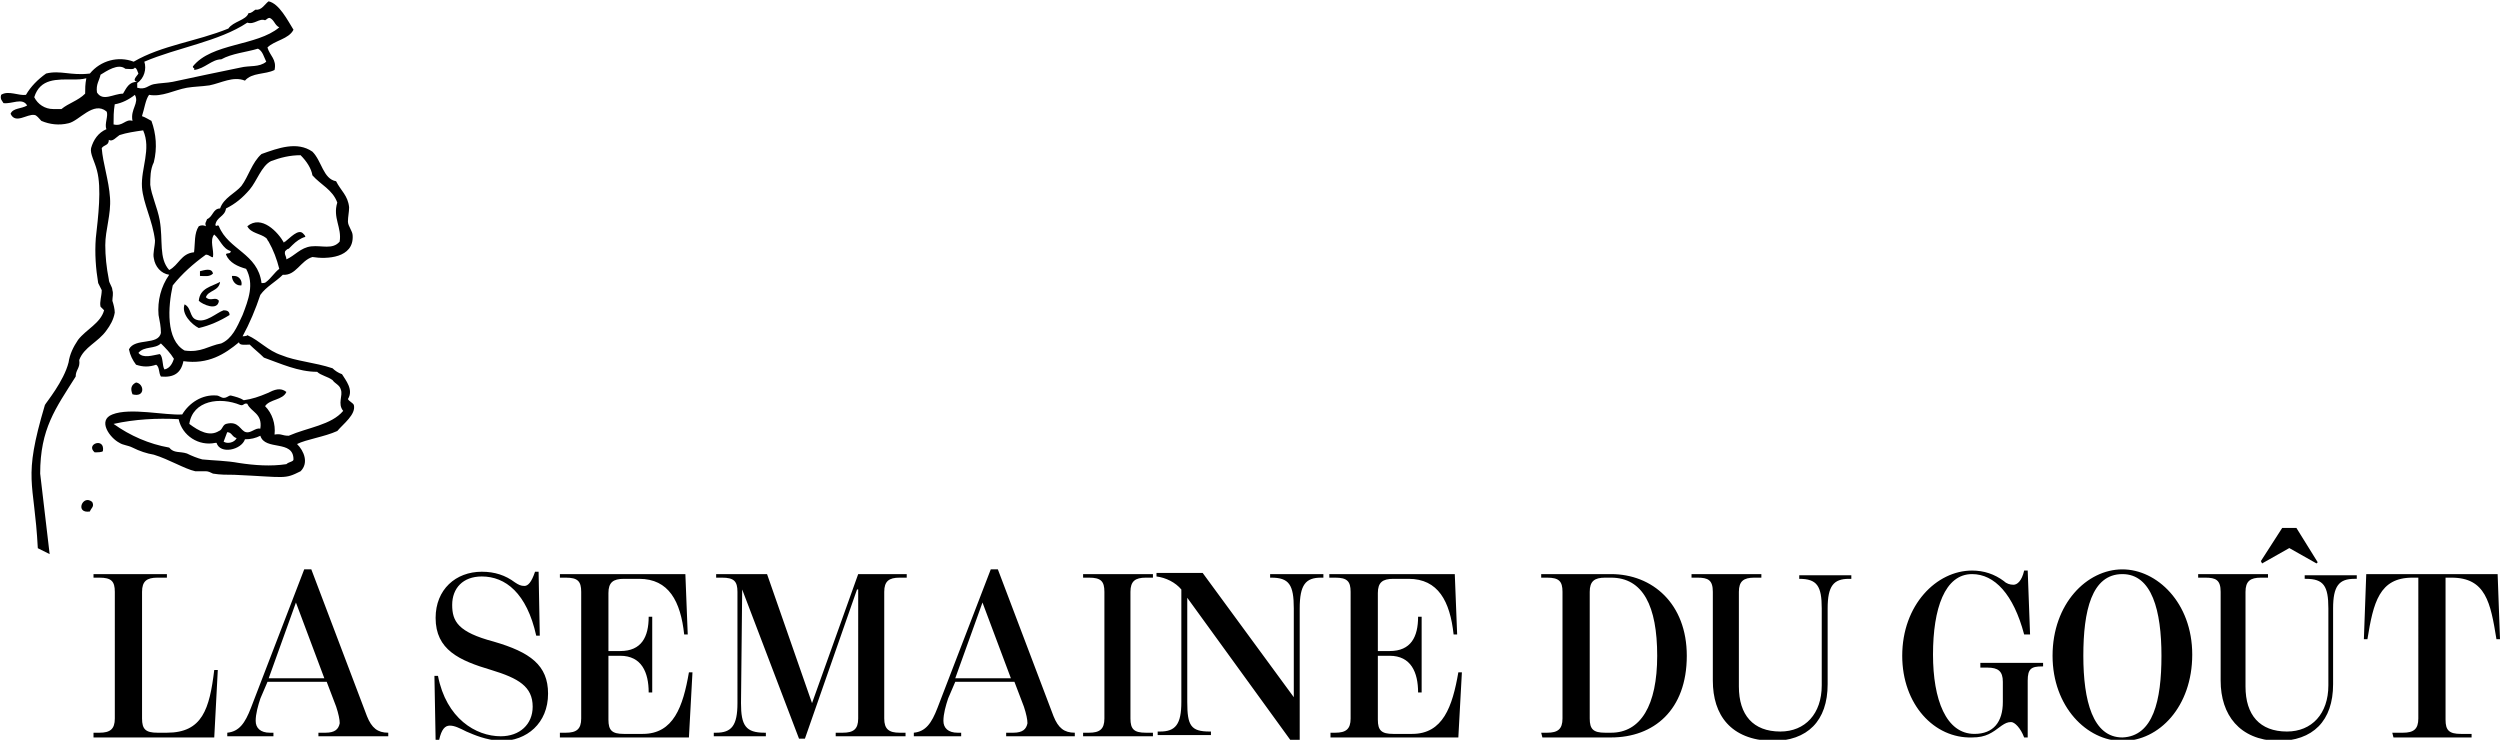 <?xml version="1.0" encoding="utf-8"?>
<!-- Generator: Adobe Illustrator 21.0.0, SVG Export Plug-In . SVG Version: 6.00 Build 0)  -->
<svg version="1.1" id="Layer_1" xmlns="http://www.w3.org/2000/svg" xmlns:xlink="http://www.w3.org/1999/xlink" x="0px" y="0px"
	 viewBox="0 0 211.2 62.5" style="enable-background:new 0 0 211.2 62.5;" xml:space="preserve">
<g id="logo" transform="translate(-5756.907 -7508.688)">
	<path id="Tracé_2184" d="M5774.9,7531.8c-0.1-0.5-0.7-0.3-1.1-0.2l0,0.4C5774.2,7532,5774.6,7532.1,5774.9,7531.8z"/>
	<path id="Tracé_2185" d="M5776.5,7532c0,0.4,0.3,0.8,0.7,0.8c0,0,0.1,0,0.1,0c0.1-0.4-0.2-0.8-0.6-0.8
		C5776.7,7532,5776.6,7532,5776.5,7532z"/>
	<path id="Tracé_2186" d="M5775.4,7534.1c-0.3-0.4-0.7,0.1-1.1-0.3c0.2-0.6,1.1-0.5,1.2-1.3c-0.7,0.4-1.7,0.5-1.8,1.6
		C5774,7534.4,5775.3,7535,5775.4,7534.1z"/>
	<path id="Tracé_2187" d="M5775.8,7534.9c-0.6,0.2-1.5,1.1-2.3,0.8c-0.6-0.2-0.4-1-1-1.3c-0.3,0.8,0.6,1.7,1.2,2
		c0.9-0.2,1.8-0.6,2.6-1.1C5776.3,7535,5776.1,7534.9,5775.8,7534.9z"/>
	<path id="Tracé_2188" d="M5764.9,7546.9c0.3,0,0.6,0,0.7-0.1C5765.8,7545.6,5764.1,7546.2,5764.9,7546.9z"/>
	<path id="Tracé_2189" d="M5768.4,7541c-0.4,0.2-0.5,0.5-0.3,1C5769.2,7542.3,5769.1,7541.1,5768.4,7541z"/>
	<path id="Tracé_2190" d="M5764.5,7551.9c0.1-0.3,0.4-0.4,0.2-0.8C5763.9,7550.4,5763.2,7552.1,5764.5,7551.9z"/>
	<path id="Tracé_2191" d="M5786.8,7542.9c-0.1-0.2-0.4-0.3-0.5-0.5c0.5-0.8-0.2-1.6-0.5-2.1c-0.3-0.1-0.6-0.3-0.8-0.5
		c-1.5-0.5-3.1-0.6-4.3-1.1c-1.2-0.4-1.8-1.2-2.9-1.7c0,0.1-0.5,0.1-0.4,0.1c0.6-1.1,1.1-2.3,1.5-3.5c0.5-0.7,1.3-1.1,1.9-1.7
		c1.1,0.1,1.5-1.2,2.5-1.5c1.2,0.2,3.5,0.1,3.4-1.8c0-0.4-0.4-0.8-0.4-1.2c0-0.4,0.1-0.8,0.1-1.2c-0.1-1-0.7-1.4-1.1-2.2
		c-1.1-0.2-1.2-1.7-2-2.5c-1.3-0.9-2.9-0.3-4.3,0.2c-0.8,0.7-1.1,1.9-1.7,2.7c-0.5,0.6-1.5,1-1.8,1.9c-0.6,0-0.6,0.7-1.1,0.9
		c-0.1,0.3-0.2,0.3-0.1,0.6c-0.2-0.1-0.4-0.1-0.6,0c-0.4,0.6-0.3,1.4-0.4,2.2c-1.1,0.1-1.3,1.1-2.1,1.5c-0.9-1-0.5-2.5-0.8-4.2
		c-0.2-1.1-0.7-2.1-0.8-3c0-0.6,0-1.3,0.3-1.9c0.3-1.2,0.2-2.4-0.2-3.5c-0.2-0.1-0.5-0.3-0.8-0.4c0.2-0.6,0.3-1.4,0.6-1.8
		c1.1,0.2,2.1-0.4,3.2-0.6c0.6-0.1,1.2-0.1,1.9-0.2c1-0.2,2-0.8,3-0.4c0.6-0.7,1.7-0.5,2.5-0.9c0.2-0.9-0.4-1.2-0.6-1.9
		c0.6-0.6,1.8-0.7,2.2-1.5c-0.5-0.8-1.2-2.2-2.1-2.4c-0.3,0.2-0.6,0.8-1.1,0.7c-0.2,0.1-0.3,0.3-0.6,0.3c-0.2,0.6-1.3,0.7-1.7,1.3
		c-2.7,1.1-5.6,1.4-8,2.8c-1.3-0.5-2.8-0.1-3.7,1c-1.6,0.2-2.5-0.3-3.7,0c-0.7,0.5-1.3,1.1-1.7,1.8c-0.6,0.1-1.5-0.4-2.1,0
		c-0.1,0.4,0.1,0.5,0.2,0.7c0.7,0.1,1.6-0.5,2,0.2c-0.5,0.3-1.2,0.2-1.4,0.7c0.4,0.9,1.4,0,2,0.1c0.2,0,0.4,0.3,0.6,0.5
		c0.7,0.3,1.5,0.4,2.3,0.2c0.9-0.2,2.1-1.9,3.2-1c0.2,0.3-0.2,1.1,0,1.5c-0.7,0.3-1.1,0.9-1.3,1.6c-0.1,0.5,0.3,1.1,0.5,1.9
		c0.4,1.5,0.1,3.9-0.1,5.7c-0.1,1.3,0,2.6,0.2,3.8c0.1,0.2,0.2,0.4,0.3,0.6c0,0.5-0.2,1-0.1,1.4c0.1,0.1,0.2,0.2,0.3,0.3
		c-0.3,1.1-1.5,1.6-2.2,2.5c-0.4,0.6-0.7,1.2-0.8,1.9c-0.4,1.6-1.9,3.4-2,3.6c-1.9,6.4-0.9,6.3-0.6,12.1l1,0.5l-0.8-6.8
		c0-3.8,1.3-5.5,3-8.2c0-0.6,0.4-0.7,0.3-1.4c0.4-1.1,1.6-1.5,2.3-2.5c0.3-0.4,0.6-0.9,0.7-1.5c0-0.3-0.1-0.7-0.2-1
		c0-0.3,0.1-0.6,0-0.9c0-0.3-0.3-0.6-0.3-0.9c-0.2-1-0.3-2-0.3-2.9c0-1.3,0.5-2.6,0.4-4c-0.1-1.5-0.6-2.9-0.7-4.2
		c0.2-0.3,0.6-0.2,0.6-0.7c0.3,0.2,0.6-0.2,0.9-0.4c0.6-0.2,1.3-0.3,2-0.4c0.7,1.6-0.2,3.2-0.1,4.8c0.1,1.4,0.9,2.8,1.1,4.5
		c0,0.5-0.2,1.1-0.1,1.5c0.1,0.7,0.6,1.3,1.3,1.4c-0.7,1-1,2.2-0.9,3.4c0.1,0.5,0.2,1,0.2,1.5c-0.2,1.1-2.2,0.4-2.7,1.4
		c0.1,0.5,0.3,0.9,0.6,1.3c0.6,0.2,1.1,0.2,1.7,0c0.3,0.2,0.2,0.7,0.4,1c1.1,0.1,1.7-0.3,1.9-1.3c2.1,0.3,3.5-0.6,4.7-1.6
		c0,0.3,0.6,0.2,0.9,0.2c0.4,0.4,0.8,0.7,1.2,1.1c1.4,0.5,2.9,1.2,4.5,1.2c0.3,0.3,0.9,0.4,1.3,0.7c0.2,0.3,0.6,0.4,0.7,0.8
		c0.2,0.5-0.3,1.2,0.2,1.8c-1,1.2-3,1.4-4.6,2.1c-0.6,0-0.6-0.2-1.2-0.1c0.1-0.9-0.2-1.8-0.8-2.4c0.4-0.6,1.5-0.5,1.8-1.2
		c-0.5-0.4-1-0.2-1.6,0.1c-0.7,0.3-1.3,0.5-2,0.6c-0.3-0.2-0.7-0.3-1.1-0.4c-0.2,0-0.3,0.2-0.6,0.2c-0.2,0-0.4-0.2-0.6-0.2
		c-1.2-0.1-2.3,0.6-2.9,1.6c-1.4,0.1-4.4-0.6-5.9,0c-1.3,0.5-0.2,2,0.6,2.4c0.3,0.2,0.7,0.2,1.1,0.4c0.6,0.3,1.2,0.5,1.8,0.6
		c1.3,0.4,2.6,1.2,3.5,1.4c0.2,0,0.7,0,0.9,0c0.2,0,0.4,0.1,0.6,0.2c0.6,0.1,1.2,0.1,1.8,0.1c4.4,0.2,4.2,0.4,5.6-0.3
		c0.7-0.7,0.3-1.7-0.3-2.3c0.8-0.4,2.3-0.6,3.4-1.1C5785.9,7544.5,5787,7543.7,5786.8,7542.9z M5764.1,7516.6
		c-0.6,0.6-1.4,0.8-2,1.3c-0.2,0-0.5,0-0.7,0c-0.7,0-1.3-0.4-1.6-1l0,0c0.5-1.6,1.9-1.5,3.3-1.5c0.4,0,0.7,0,1.1-0.1
		C5764.1,7515.8,5764.1,7516.2,5764.1,7516.6z M5765.1,7516.5c-0.1-0.7,0.2-1,0.3-1.5c0.5-0.3,1.5-1,2.1-0.5c0.3,0,0.7,0.1,0.8-0.1
		c0.2,0.1,0.2,0.3,0.3,0.5c-0.1,0.2-0.6,0.6-0.1,0.7c-0.7,0-0.9,0.5-1.2,1C5766.5,7516.6,5765.6,7517.3,5765.1,7516.5z
		 M5768.1,7518.9c-0.6-0.2-0.8,0.5-1.6,0.3c0-0.6,0-1.1,0.1-1.7c0.6-0.1,1.2-0.4,1.7-0.8C5768.7,7517.4,5767.9,7517.9,5768.1,7518.9
		z M5768.5,7516.1l0-0.4c0.6-0.4,0.8-1.2,0.6-1.8c2.8-1.2,6.3-1.7,8.7-3.3c0.6,0.2,1-0.4,1.5-0.2c0.2-0.1,0.2-0.2,0.4-0.2
		c0.4,0.2,0.4,0.6,0.8,0.8c-1.9,1.6-5.7,1.3-7.3,3.3c0,0.2,0.2,0.1,0.1,0.3c0.9-0.1,1.5-0.9,2.3-0.9c0.9-0.5,2.1-0.6,3.1-0.9
		c0.4,0.2,0.5,0.7,0.7,1.1c-0.6,0.5-1.4,0.3-2.2,0.5c-1.9,0.4-3.9,0.8-5.7,1.2c-0.5,0.1-1.1,0.1-1.6,0.2
		S5769.2,7516.3,5768.5,7516.1L5768.5,7516.1z M5776,7526.3c0.8-0.4,1.4-0.9,2-1.6c0.6-0.7,1-2,1.8-2.4c0.8-0.3,1.6-0.5,2.5-0.5
		c0.5,0.5,0.9,1.1,1,1.7c0.7,0.8,1.7,1.2,2.1,2.3c-0.4,1.3,0.4,2.1,0.2,3.3c-0.6,0.7-1.5,0.3-2.4,0.4c-0.9,0.1-1.4,0.8-2.1,1.1
		c0-0.3-0.2-0.4-0.1-0.7c0.1-0.1,0.2-0.2,0.3-0.2c0.1-0.1,0.2-0.2,0.3-0.3c0.3-0.3,0.7-0.6,1.1-0.7c0-0.1-0.1-0.2-0.2-0.3
		c-0.4-0.4-1.1,0.4-1.5,0.7c0,0-0.1,0-0.1,0.1c-0.5-0.9-1.9-2.4-3.1-1.4c0.3,0.6,1.1,0.6,1.6,1c0.1,0.1,0.1,0.2,0.2,0.3
		c0.4,0.7,0.7,1.5,0.9,2.3l0,0c-0.4,0.3-0.7,0.8-1.1,1.1c-0.1,0.1-0.2,0.1-0.4,0.1c-0.3-2.5-2.8-2.8-3.6-4.8
		c-0.1-0.2-0.2,0.1-0.3-0.1C5775.2,7527,5775.9,7527,5776,7526.3z M5770.8,7539.9c-0.2-0.3-0.1-1.1-0.4-1.3
		c-0.6,0.1-1.4,0.4-1.8-0.1c0.5-0.6,1.4-0.3,1.9-0.8c0.4,0.4,0.8,0.8,1.1,1.3C5771.5,7539.3,5771.3,7539.8,5770.8,7539.9z
		 M5777.4,7535.3c-0.5,1.1-0.9,2-1.8,2.4c-1.1,0.2-1.7,0.8-3.1,0.6c-1.6-0.9-1.4-3.7-1-5.5c0.8-1,1.7-1.8,2.8-2.6
		c0.3,0,0.5,0.3,0.6,0.2c0.1-0.6-0.3-1.4,0.1-1.9c0.5,0.4,0.7,1.2,1.4,1.4c0,0.3-0.4,0.1-0.4,0.3c0.3,0.7,1,1,1.7,1.2
		C5778.4,7532.7,5777.9,7534,5777.4,7535.3z M5777.2,7542.9c0.3,0.1,0.3-0.2,0.6-0.1c0.3,0.7,1.3,0.8,1.1,2.1
		c-0.4-0.1-0.8,0.4-1.2,0.3c-0.5-0.1-0.6-1-1.7-0.7c-0.3,0.1-0.3,0.5-0.6,0.6c-0.8,0.5-1.7,0-2.5-0.6
		C5773.2,7542.5,5775.5,7542.2,5777.2,7542.9L5777.2,7542.9z M5776.9,7545.7c-0.2,0.4-0.8,0.5-1.1,0.3c0.1-0.3,0.2-0.5,0.3-0.8
		C5776.5,7545.2,5776.5,7545.6,5776.9,7545.7L5776.9,7545.7z M5781.1,7547.9c-1.3,0.2-2.7,0.1-4-0.1c-1.1-0.2-2.1-0.2-3.1-0.3
		c-0.4-0.1-0.9-0.3-1.3-0.5c-0.6-0.2-1.1,0-1.5-0.5c-1.7-0.3-3.3-1-4.7-2c1.8-0.4,3.7-0.5,5.5-0.4c0.3,1.4,1.7,2.3,3.1,2
		c0,0,0.1,0,0.1,0c0.3,1,2.1,0.6,2.4-0.3c0.5,0,0.9-0.1,1.3-0.3c0.4,1.3,2.8,0.3,2.8,2C5781.7,7547.7,5781.3,7547.7,5781.1,7547.9z"
		/>
</g>
<g id="Logo">
	<path d="M7.9,61.9h0.5c0.9,0,1.3-0.3,1.3-1.2V50c0-0.9-0.3-1.2-1.3-1.2H7.9v-0.3h6.2v0.3h-0.8c-0.9,0-1.3,0.3-1.3,1.2v10.7
		c0,0.9,0.3,1.2,1.3,1.2h0.8c3,0,3.6-2,4-5.3h0.3l-0.3,5.7H7.9V61.9z M19.2,61.9c1-0.1,1.5-0.8,2-2.1l4.5-11.7h0.6L31,60.5
		c0.4,1,0.9,1.4,1.8,1.4v0.3h-5.9v-0.3h0.6c0.8,0,1.1-0.3,1.2-0.8c0-0.3-0.1-0.8-0.3-1.4l-0.8-2.1h-5L22,59
		c-0.2,0.6-0.4,1.3-0.4,1.9c0,0.6,0.4,1,1.2,1h0.3v0.3h-3.9L19.2,61.9L19.2,61.9z M27.4,57.3L25,50.9l-2.3,6.4H27.4z M39.4,61.8
		c-0.6-0.3-1-0.5-1.4-0.5s-0.7,0.3-0.9,1.2h-0.3l-0.1-5.4h0.3c0.7,3.6,3.2,5.1,5.3,5.1c1.6,0,2.7-1,2.7-2.5c0-1.7-1.2-2.4-3.5-3.1
		c-2.7-0.8-4.7-1.7-4.7-4.4c0-2.4,1.7-3.9,3.9-3.9c1.1,0,2,0.3,2.8,0.9c0.3,0.2,0.5,0.3,0.8,0.3c0.3,0,0.6-0.3,0.9-1.2h0.3l0.1,5.4
		h-0.3c-0.8-3.6-2.6-5-4.6-5c-1.6,0-2.5,1-2.5,2.4c0,1.4,0.5,2.3,3.5,3.1c3.1,0.9,4.6,2,4.6,4.4c0,2.5-1.8,4-4,4
		C41,62.5,40.1,62.1,39.4,61.8z M47.3,61.9h0.5c0.9,0,1.3-0.3,1.3-1.2V50c0-0.9-0.3-1.2-1.3-1.2h-0.5v-0.3h10.6l0.2,5.1h-0.3
		c-0.3-2.8-1.3-4.7-3.8-4.7h-1.3c-0.9,0-1.3,0.3-1.3,1.2v4.9h1c1.8,0,2.4-1.2,2.4-2.9h0.3v6.4h-0.3c0-1.7-0.6-3.1-2.4-3.1h-1v5.4
		c0,0.9,0.3,1.2,1.3,1.2h1.6c2.6,0,3.4-2.3,3.9-5.2h0.3l-0.3,5.5H47.3V61.9z M62.7,49.8L62.7,49.8l-0.1,9.6c0,1.9,0.4,2.5,2,2.5h0.1
		v0.3h-4.4v-0.3h0.2c1.3,0,1.8-0.6,1.8-2.5V50c0-0.9-0.3-1.2-1.3-1.2h-0.5v-0.3h4.3l3.8,10.9l3.9-10.9h4.1v0.3H76
		c-0.9,0-1.3,0.3-1.3,1.2v10.7c0,0.9,0.4,1.2,1.3,1.2h0.5v0.3h-5.9v-0.3h0.6c0.9,0,1.3-0.3,1.3-1.2V49.8h-0.1l-4.4,12.6h-0.5
		L62.7,49.8z M77.2,61.9c1-0.1,1.5-0.8,2-2.1l4.5-11.7h0.6l4.7,12.4c0.4,1,0.9,1.4,1.8,1.4v0.3H85v-0.3h0.6c0.8,0,1.1-0.3,1.2-0.8
		c0-0.3-0.1-0.8-0.3-1.4l-0.8-2.1h-5L80.1,59c-0.2,0.6-0.4,1.3-0.4,1.9c0,0.6,0.4,1,1.2,1h0.3v0.3h-4V61.9z M85.4,57.3l-2.4-6.4
		l-2.3,6.4H85.4z M91.5,61.9H92c0.9,0,1.3-0.3,1.3-1.2V50c0-0.9-0.3-1.2-1.3-1.2h-0.5v-0.3h5.9v0.3h-0.6c-0.9,0-1.3,0.3-1.3,1.2
		v10.7c0,0.9,0.3,1.2,1.3,1.2h0.6v0.3h-5.9V61.9z M100.3,50.5v8.8c0,2,0.3,2.5,1.9,2.5h0.1v0.3h-4.5v-0.3H98c1.3,0,1.8-0.6,1.8-2.5
		v-9.5c-0.5-0.6-1.3-1-2.1-1.1v-0.3h3.9l7.7,10.5v-7.5c0-2-0.4-2.6-1.9-2.6h-0.1v-0.3h4.5v0.3h-0.2c-1.3,0-1.8,0.6-1.8,2.6v11.1
		h-0.8L100.3,50.5z M112.3,61.9h0.5c0.9,0,1.3-0.3,1.3-1.2V50c0-0.9-0.3-1.2-1.3-1.2h-0.5v-0.3h10.6l0.2,5.1h-0.3
		c-0.3-2.8-1.3-4.7-3.8-4.7h-1.3c-0.9,0-1.3,0.3-1.3,1.2v4.9h1c1.8,0,2.4-1.2,2.4-2.9h0.3v6.4h-0.3c0-1.7-0.6-3.1-2.4-3.1h-1v5.4
		c0,0.9,0.3,1.2,1.3,1.2h1.6c2.6,0,3.4-2.3,3.9-5.2h0.3l-0.3,5.5h-10.8V61.9L112.3,61.9z M130.2,61.9h0.5c0.9,0,1.3-0.3,1.3-1.2V50
		c0-0.9-0.3-1.2-1.3-1.2h-0.5v-0.3h5.9c3.5,0,6.4,2.5,6.4,6.9c0,4.6-2.8,6.9-6.4,6.9h-5.8L130.2,61.9L130.2,61.9z M136.1,61.9
		c2.5,0,3.9-2.3,3.9-6.5c0-4.2-1.2-6.6-3.9-6.6h-0.5c-0.9,0-1.3,0.3-1.3,1.2v10.7c0,0.9,0.3,1.2,1.3,1.2H136.1z M144.7,57.5V50
		c0-1-0.4-1.2-1.3-1.2h-0.5v-0.3h5.9v0.3h-0.6c-0.9,0-1.3,0.3-1.3,1.2v8c0,2.4,1.2,3.8,3.5,3.8c2.1,0,3.5-1.5,3.5-3.9v-6.5
		c0-1.9-0.4-2.5-1.9-2.5H152v-0.3h4.4v0.3h-0.2c-1.3,0-1.8,0.6-1.8,2.5v6.4c0,3.1-1.7,4.8-4.7,4.8C146.2,62.5,144.7,60.4,144.7,57.5
		z"/>
	<path d="M160.7,55.4c0-4.3,2.9-7.2,5.9-7.2c1,0,1.9,0.3,2.7,0.9c0.2,0.2,0.5,0.3,0.8,0.3s0.7-0.3,0.9-1.2h0.3l0.2,5.4H171
		c-0.9-3.4-2.5-5.1-4.4-5.1c-2.3,0-3.3,2.9-3.3,6.8c0,3.8,1.1,6.7,3.5,6.7c1.6,0,2.4-1,2.4-2.7v-1.7c0-0.9-0.4-1.2-1.3-1.2h-0.6V56
		h5.3v0.3h-0.1c-0.9,0-1.2,0.2-1.2,1.2v4.8H171c-0.3-0.8-0.8-1.3-1.1-1.3c-0.3,0-0.5,0.1-0.8,0.3c-0.8,0.6-1.3,1-2.5,1
		C163.4,62.4,160.7,59.5,160.7,55.4L160.7,55.4z M173.4,55.4c0-4.4,2.9-7.3,5.9-7.3c2.9,0,5.9,2.8,5.9,7.2s-2.8,7.3-5.9,7.3
		C176.3,62.6,173.4,59.7,173.4,55.4z M182.6,55.4c0-3.8-0.8-6.9-3.3-6.9c-2.6,0-3.3,3.1-3.3,6.9s0.8,6.9,3.3,6.9
		C181.9,62.2,182.6,59.2,182.6,55.4L182.6,55.4z M187.6,57.5V50c0-1-0.4-1.2-1.3-1.2h-0.6v-0.3h5.9v0.3h-0.6c-0.9,0-1.3,0.3-1.3,1.2
		v8c0,2.4,1.2,3.8,3.5,3.8c2.1,0,3.5-1.5,3.5-3.9v-6.5c0-1.9-0.4-2.5-1.9-2.5h-0.1v-0.3h4.4v0.3h-0.2c-1.3,0-1.8,0.6-1.8,2.5v6.4
		c0,3.1-1.7,4.8-4.7,4.8C189.2,62.5,187.6,60.4,187.6,57.5L187.6,57.5z M191,47.4l1.8-2.8h1.2l1.8,2.9l-0.1,0.1l-2.3-1.3l-2.3,1.3
		L191,47.4L191,47.4z M202.1,61.9h0.9c0.9,0,1.3-0.3,1.3-1.2V48.8h-0.5c-2.8,0-3.3,2.1-3.8,5.2h-0.3l0.2-5.5h11.1l0.2,5.5h-0.3
		c-0.5-3.1-0.9-5.2-3.8-5.2h-0.5v12c0,0.9,0.3,1.2,1.3,1.2h0.9v0.3h-6.6L202.1,61.9L202.1,61.9z"/>
</g>
</svg>
